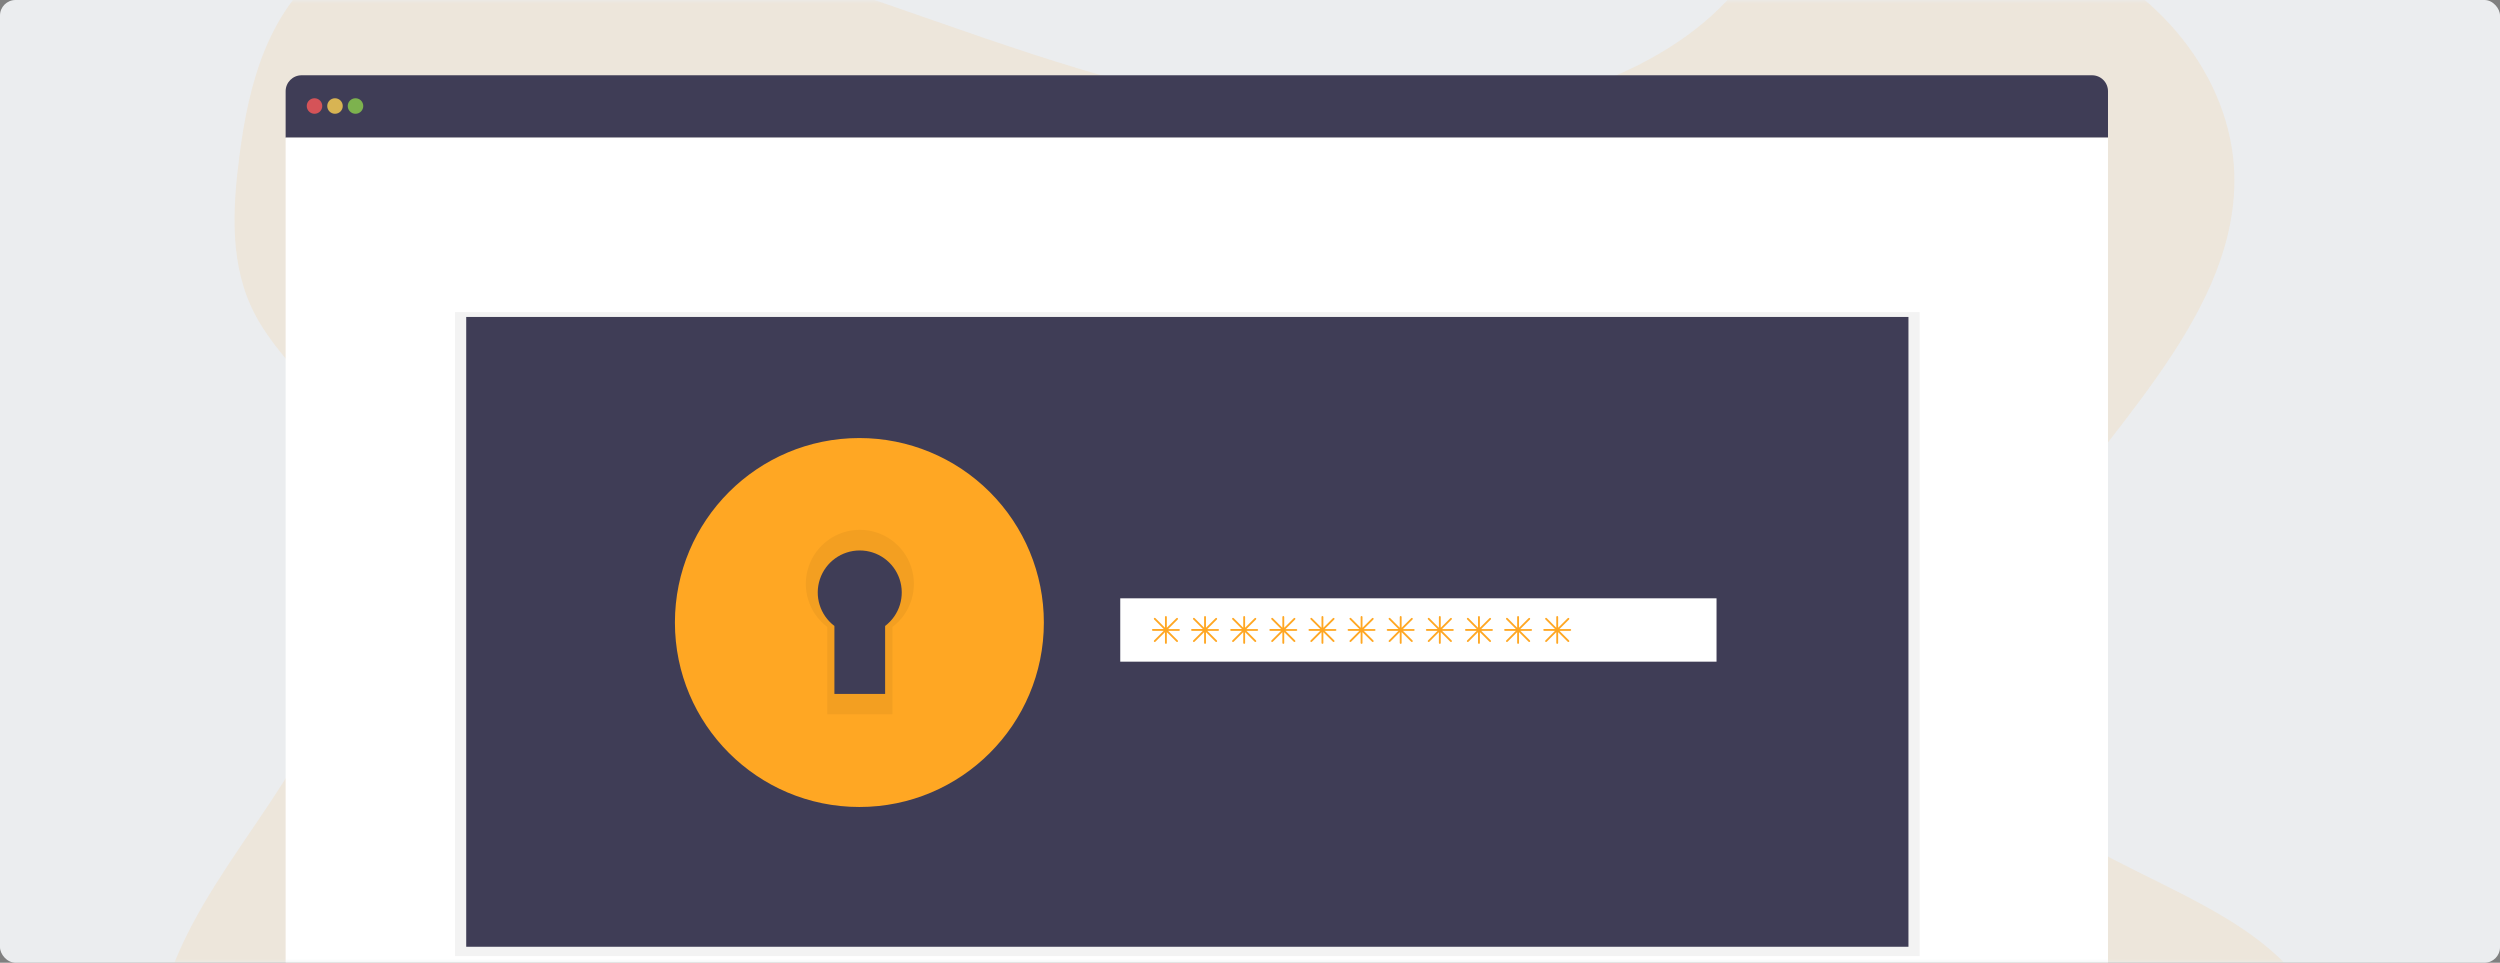 <svg xmlns="http://www.w3.org/2000/svg" xmlns:xlink="http://www.w3.org/1999/xlink" width="322" height="124" viewBox="0 0 322 124">
    <rect x="0" y="0" width="322" height="124" fill="#808080" stroke="none"/>
    <defs>
        <rect id="prefix__a" width="322" height="124" x="0" y="0" rx="2"/>
    </defs>
    <g fill="none" fill-rule="evenodd">
        <mask id="prefix__b" fill="#fff">
            <use xlink:href="#prefix__a"/>
        </mask>
        <use fill="#EBEDEF" xlink:href="#prefix__a"/>
        <g fill-rule="nonzero" mask="url(#prefix__b)">
            <g transform="translate(20 -11)">
                <path fill="#FFA723" d="M158.309 26.546c-17.94.024-35.208-5.061-51.725-10.71-16.517-5.65-32.906-11.977-50.513-14.658C44.748-.545 31.872-.386 23.021 5.87c-8.52 6.02-10.987 15.982-12.178 25.186-.895 6.924-1.308 14.191 2.045 20.525 2.328 4.397 6.312 8.02 9.12 12.211 9.802 14.578 3.907 33.2-5.618 48.115-4.467 6.999-9.699 13.707-13.076 21.106-3.376 7.399-4.761 15.79-1.317 23.093 3.413 7.238 11.121 12.492 19.394 16.08 16.8 7.3 36.36 8.865 55.395 9.468 42.134 1.336 84.35-1.39 126.453-4.116 15.581-1.008 31.231-2.024 46.49-4.944 8.473-1.62 17.197-4.025 23.204-9.296 7.625-6.69 9.185-17.616 3.636-25.468-9.305-13.172-33.84-15.656-40.512-29.907-3.68-7.845-.507-16.843 4.166-24.405 10.023-16.227 27.274-30.761 27.564-48.91.2-12.463-8.772-24.622-22.171-30.038-14.045-5.674-33.194-4.215-43.034 6.36-10.119 10.893-28.433 15.6-44.273 15.616z" opacity=".1"/>
                <path fill="#3F3D56" d="M249.456 20.695H18.845c-1.135 0-2.055.92-2.055 2.055v5.985h234.72V22.75c0-.545-.216-1.068-.601-1.453-.386-.385-.908-.602-1.453-.602z"/>
                <path fill="#FFF" d="M16.79 28.735v134.698c0 2.288 1.855 4.142 4.143 4.142h226.435c2.288 0 4.142-1.854 4.142-4.142V28.735H16.79z"/>
                <circle cx="20.508" cy="24.655" r="1" fill="#FA5959" opacity=".8"/>
                <circle cx="23.148" cy="24.655" r="1" fill="#FED253" opacity=".8"/>
                <circle cx="25.788" cy="24.655" r="1" fill="#8CCF4D" opacity=".8"/>
                <path fill="#000" d="M38.609 51.194H227.249V134.143H38.609z" opacity=".05"/>
                <path fill="#3F3D56" d="M40.049 51.823H225.809V132.943H40.049z"/>
                <path fill="#FFA723" d="M90.689 72.7c-10.206 0-18.48 8.275-18.48 18.48 0 10.207 8.274 18.48 18.48 18.48 10.206 0 18.48-8.273 18.48-18.48 0-4.9-1.947-9.6-5.413-13.067-3.466-3.465-8.166-5.412-13.067-5.412zm3.314 18.925v8.75H87.47v-8.75c-1.853-1.403-2.604-3.834-1.864-6.038s2.806-3.69 5.13-3.69c2.326 0 4.391 1.486 5.131 3.69.74 2.204-.01 4.635-1.864 6.038z"/>
                <path fill="#000" d="M90.689 72.7c-10.206 0-18.48 8.275-18.48 18.48 0 10.207 8.274 18.48 18.48 18.48 10.206 0 18.48-8.273 18.48-18.48 0-4.9-1.947-9.6-5.413-13.067-3.466-3.465-8.166-5.412-13.067-5.412zm3.314 18.925v8.75H87.47v-8.75c-1.853-1.403-2.604-3.834-1.864-6.038s2.806-3.69 5.13-3.69c2.326 0 4.391 1.486 5.131 3.69.74 2.204-.01 4.635-1.864 6.038z" opacity=".05"/>
                <path fill="#FFA723" d="M90.689 67.42c-13.122 0-23.76 10.639-23.76 23.76 0 13.123 10.638 23.76 23.76 23.76 13.122 0 23.76-10.637 23.76-23.76 0-6.3-2.503-12.344-6.96-16.8-4.455-4.456-10.499-6.96-16.8-6.96zm4.26 24.332v11.249h-8.4V91.752c-2.385-1.804-3.35-4.93-2.398-7.765.951-2.835 3.608-4.745 6.598-4.745 2.99 0 5.646 1.91 6.598 4.745s-.014 5.96-2.398 7.765z"/>
                <path fill="#FFF" d="M124.289 88.063H201.089V96.223H124.289z"/>
                <path fill="#FFA723" d="M131.849 92.02h-1.39l1.236-1.233c.046-.047.046-.123 0-.17-.022-.023-.053-.036-.085-.036-.032 0-.063.013-.085.036l-1.236 1.236V90.46c0-.066-.054-.12-.12-.12-.066.001-.119.054-.12.12v1.392l-1.234-1.243c-.022-.023-.053-.036-.085-.036-.032 0-.063.013-.085.036-.046.047-.046.123 0 .17l1.236 1.234h-1.392c-.066 0-.119.054-.12.12 0 .066.054.12.12.12h1.392l-1.236 1.236c-.046.047-.046.123 0 .17.048.045.122.045.17 0l1.234-1.236v1.39c0 .066.054.12.12.12s.12-.054.12-.12v-1.39l1.236 1.236c.048.045.122.045.17 0 .046-.047.046-.123 0-.17l-1.236-1.236h1.39c.066 0 .12-.054.12-.12-.004-.064-.057-.113-.12-.113zM136.889 92.02h-1.39l1.236-1.233c.046-.047.046-.123 0-.17-.022-.023-.053-.036-.085-.036-.032 0-.063.013-.085.036l-1.236 1.236V90.46c0-.066-.054-.12-.12-.12-.066.001-.119.054-.12.12v1.392l-1.234-1.243c-.022-.023-.053-.036-.085-.036-.032 0-.063.013-.085.036-.046.047-.046.123 0 .17l1.236 1.234h-1.392c-.066 0-.119.054-.12.12 0 .066.054.12.12.12h1.392l-1.236 1.236c-.046.047-.046.123 0 .17.048.045.122.045.17 0l1.234-1.236v1.39c0 .066.054.12.12.12s.12-.054.12-.12v-1.39l1.236 1.236c.048.045.122.045.17 0 .046-.047.046-.123 0-.17l-1.236-1.236h1.39c.066 0 .12-.054.12-.12-.004-.064-.057-.113-.12-.113zM141.929 92.02h-1.39l1.236-1.233c.046-.047.046-.123 0-.17-.022-.023-.053-.036-.085-.036-.032 0-.063.013-.085.036l-1.236 1.236V90.46c0-.066-.054-.12-.12-.12-.066.001-.119.054-.12.12v1.392l-1.234-1.243c-.022-.023-.053-.036-.085-.036-.032 0-.063.013-.085.036-.046.047-.046.123 0 .17l1.236 1.234h-1.392c-.066 0-.119.054-.12.12 0 .066.054.12.12.12h1.392l-1.236 1.236c-.046.047-.046.123 0 .17.048.045.122.045.17 0l1.234-1.236v1.39c0 .066.054.12.12.12s.12-.054.12-.12v-1.39l1.236 1.236c.048.045.122.045.17 0 .046-.047.046-.123 0-.17l-1.236-1.236h1.39c.066 0 .12-.054.12-.12-.004-.064-.057-.113-.12-.113zM146.969 92.02h-1.39l1.236-1.233c.046-.047.046-.123 0-.17-.022-.023-.053-.036-.085-.036-.032 0-.063.013-.085.036l-1.236 1.236V90.46c0-.066-.054-.12-.12-.12-.066.001-.119.054-.12.12v1.392l-1.234-1.243c-.022-.023-.053-.036-.085-.036-.032 0-.063.013-.085.036-.046.047-.046.123 0 .17L145 92.014h-1.392c-.066 0-.119.054-.12.12 0 .066.054.12.12.12H145l-1.236 1.236c-.046.047-.046.123 0 .17.048.045.122.045.17 0l1.234-1.236v1.39c0 .066.054.12.12.12s.12-.054.12-.12v-1.39l1.236 1.236c.048.045.122.045.17 0 .046-.047.046-.123 0-.17l-1.236-1.236h1.39c.066 0 .12-.054.12-.12-.004-.064-.057-.113-.12-.113zM152.009 92.02h-1.39l1.236-1.233c.046-.047.046-.123 0-.17-.022-.023-.053-.036-.085-.036-.032 0-.063.013-.085.036l-1.236 1.236V90.46c0-.066-.054-.12-.12-.12-.066.001-.119.054-.12.12v1.392l-1.234-1.243c-.022-.023-.053-.036-.085-.036-.032 0-.063.013-.085.036-.046.047-.046.123 0 .17l1.236 1.234h-1.392c-.066 0-.119.054-.12.12 0 .066.054.12.12.12h1.392l-1.236 1.236c-.046.047-.046.123 0 .17.048.045.122.045.17 0l1.234-1.236v1.39c0 .066.054.12.12.12s.12-.054.12-.12v-1.39l1.236 1.236c.048.045.122.045.17 0 .046-.047.046-.123 0-.17l-1.236-1.236h1.39c.066 0 .12-.054.12-.12-.004-.064-.057-.113-.12-.113zM157.049 92.02h-1.39l1.236-1.233c.046-.047.046-.123 0-.17-.022-.023-.053-.036-.085-.036-.032 0-.063.013-.085.036l-1.236 1.236V90.46c0-.066-.054-.12-.12-.12-.066.001-.119.054-.12.12v1.392l-1.234-1.243c-.022-.023-.053-.036-.085-.036-.032 0-.063.013-.085.036-.046.047-.046.123 0 .17l1.236 1.234h-1.392c-.066 0-.119.054-.12.12 0 .066.054.12.12.12h1.392l-1.236 1.236c-.046.047-.046.123 0 .17.048.045.122.045.17 0l1.234-1.236v1.39c0 .066.054.12.12.12s.12-.054.12-.12v-1.39l1.236 1.236c.048.045.122.045.17 0 .046-.047.046-.123 0-.17l-1.236-1.236h1.39c.066 0 .12-.054.12-.12-.004-.064-.057-.113-.12-.113zM162.089 92.02h-1.39l1.236-1.233c.046-.047.046-.123 0-.17-.022-.023-.053-.036-.085-.036-.032 0-.063.013-.085.036l-1.236 1.236V90.46c0-.066-.054-.12-.12-.12-.066.001-.119.054-.12.12v1.392l-1.234-1.243c-.022-.023-.053-.036-.085-.036-.032 0-.063.013-.085.036-.046.047-.046.123 0 .17l1.236 1.234h-1.392c-.066 0-.119.054-.12.12 0 .066.054.12.12.12h1.392l-1.236 1.236c-.046.047-.046.123 0 .17.048.045.122.045.17 0l1.234-1.236v1.39c0 .066.054.12.12.12s.12-.054.12-.12v-1.39l1.236 1.236c.048.045.122.045.17 0 .046-.047.046-.123 0-.17l-1.236-1.236h1.39c.066 0 .12-.054.12-.12-.004-.064-.057-.113-.12-.113zM167.129 92.02h-1.39l1.236-1.233c.046-.047.046-.123 0-.17-.022-.023-.053-.036-.085-.036-.032 0-.063.013-.085.036l-1.236 1.236V90.46c0-.066-.054-.12-.12-.12-.066.001-.119.054-.12.12v1.392l-1.234-1.243c-.022-.023-.053-.036-.085-.036-.032 0-.063.013-.085.036-.046.047-.046.123 0 .17l1.236 1.234h-1.392c-.066 0-.119.054-.12.12 0 .066.054.12.12.12h1.392l-1.236 1.236c-.046.047-.046.123 0 .17.048.045.122.045.17 0l1.234-1.236v1.39c0 .066.054.12.12.12s.12-.054.12-.12v-1.39l1.236 1.236c.048.045.122.045.17 0 .046-.047.046-.123 0-.17l-1.236-1.236h1.39c.066 0 .12-.054.12-.12-.004-.064-.057-.113-.12-.113zM172.169 92.02h-1.39l1.236-1.233c.046-.047.046-.123 0-.17-.022-.023-.053-.036-.085-.036-.032 0-.063.013-.085.036l-1.236 1.236V90.46c0-.066-.054-.12-.12-.12-.066.001-.119.054-.12.12v1.392l-1.234-1.243c-.022-.023-.053-.036-.085-.036-.032 0-.063.013-.085.036-.046.047-.046.123 0 .17l1.236 1.234h-1.392c-.066 0-.119.054-.12.12 0 .066.054.12.12.12h1.392l-1.236 1.236c-.046.047-.046.123 0 .17.048.045.122.045.17 0l1.234-1.236v1.39c0 .066.054.12.12.12s.12-.054.12-.12v-1.39l1.236 1.236c.048.045.122.045.17 0 .046-.047.046-.123 0-.17l-1.236-1.236h1.39c.066 0 .12-.054.12-.12-.004-.064-.057-.113-.12-.113zM177.209 92.02h-1.39l1.236-1.233c.046-.047.046-.123 0-.17-.022-.023-.053-.036-.085-.036-.032 0-.063.013-.085.036l-1.236 1.236V90.46c0-.066-.054-.12-.12-.12-.066.001-.119.054-.12.12v1.392l-1.234-1.243c-.022-.023-.053-.036-.085-.036-.032 0-.063.013-.085.036-.046.047-.046.123 0 .17l1.236 1.234h-1.392c-.066 0-.119.054-.12.12 0 .066.054.12.12.12h1.392l-1.236 1.236c-.046.047-.046.123 0 .17.048.045.122.045.17 0l1.234-1.236v1.39c0 .066.054.12.12.12s.12-.054.12-.12v-1.39l1.236 1.236c.048.045.122.045.17 0 .046-.047.046-.123 0-.17l-1.236-1.236h1.39c.066 0 .12-.054.12-.12-.004-.064-.057-.113-.12-.113zM182.249 92.02h-1.39l1.236-1.233c.046-.047.046-.123 0-.17-.022-.023-.053-.036-.085-.036-.032 0-.063.013-.085.036l-1.236 1.236V90.46c0-.066-.054-.12-.12-.12-.066.001-.119.054-.12.12v1.392l-1.234-1.243c-.022-.023-.053-.036-.085-.036-.032 0-.063.013-.085.036-.046.047-.046.123 0 .17l1.236 1.234h-1.392c-.066 0-.119.054-.12.12 0 .066.054.12.12.12h1.392l-1.236 1.236c-.046.047-.046.123 0 .17.048.045.122.045.17 0l1.234-1.236v1.39c0 .066.054.12.12.12s.12-.054.12-.12v-1.39l1.236 1.236c.048.045.122.045.17 0 .046-.047.046-.123 0-.17l-1.236-1.236h1.39c.066 0 .12-.054.12-.12-.004-.064-.057-.113-.12-.113z"/>
                <path fill="#3F3D56" d="M198.902 113.76c-.192.384-.652.569-1.008.811l-1.216.835c-.165.148-.382.223-.603.207-.2-.074-.362-.225-.449-.42v-.02l-.252-.422-1.2-2.011c-.133-.18-.21-.395-.223-.62 0-.102.036-.198.046-.302.003-.29-.08-.574-.24-.816-.096-.18-.288-.328-.283-.53-.01-.265.036-.529.134-.775.126-.228.307-.421.526-.562.112-.081.228-.158.348-.24.063-.043.134-.076.208-.096.2-.04.396.125.598.132.866.581 1.2 1.68 1.882 2.472.384.451.422.797.856 1.2.07.063.137.13.202.2.086.093.159.198.216.311.08.207.557.45.458.646z"/>
            </g>
        </g>
    </g>
</svg>
